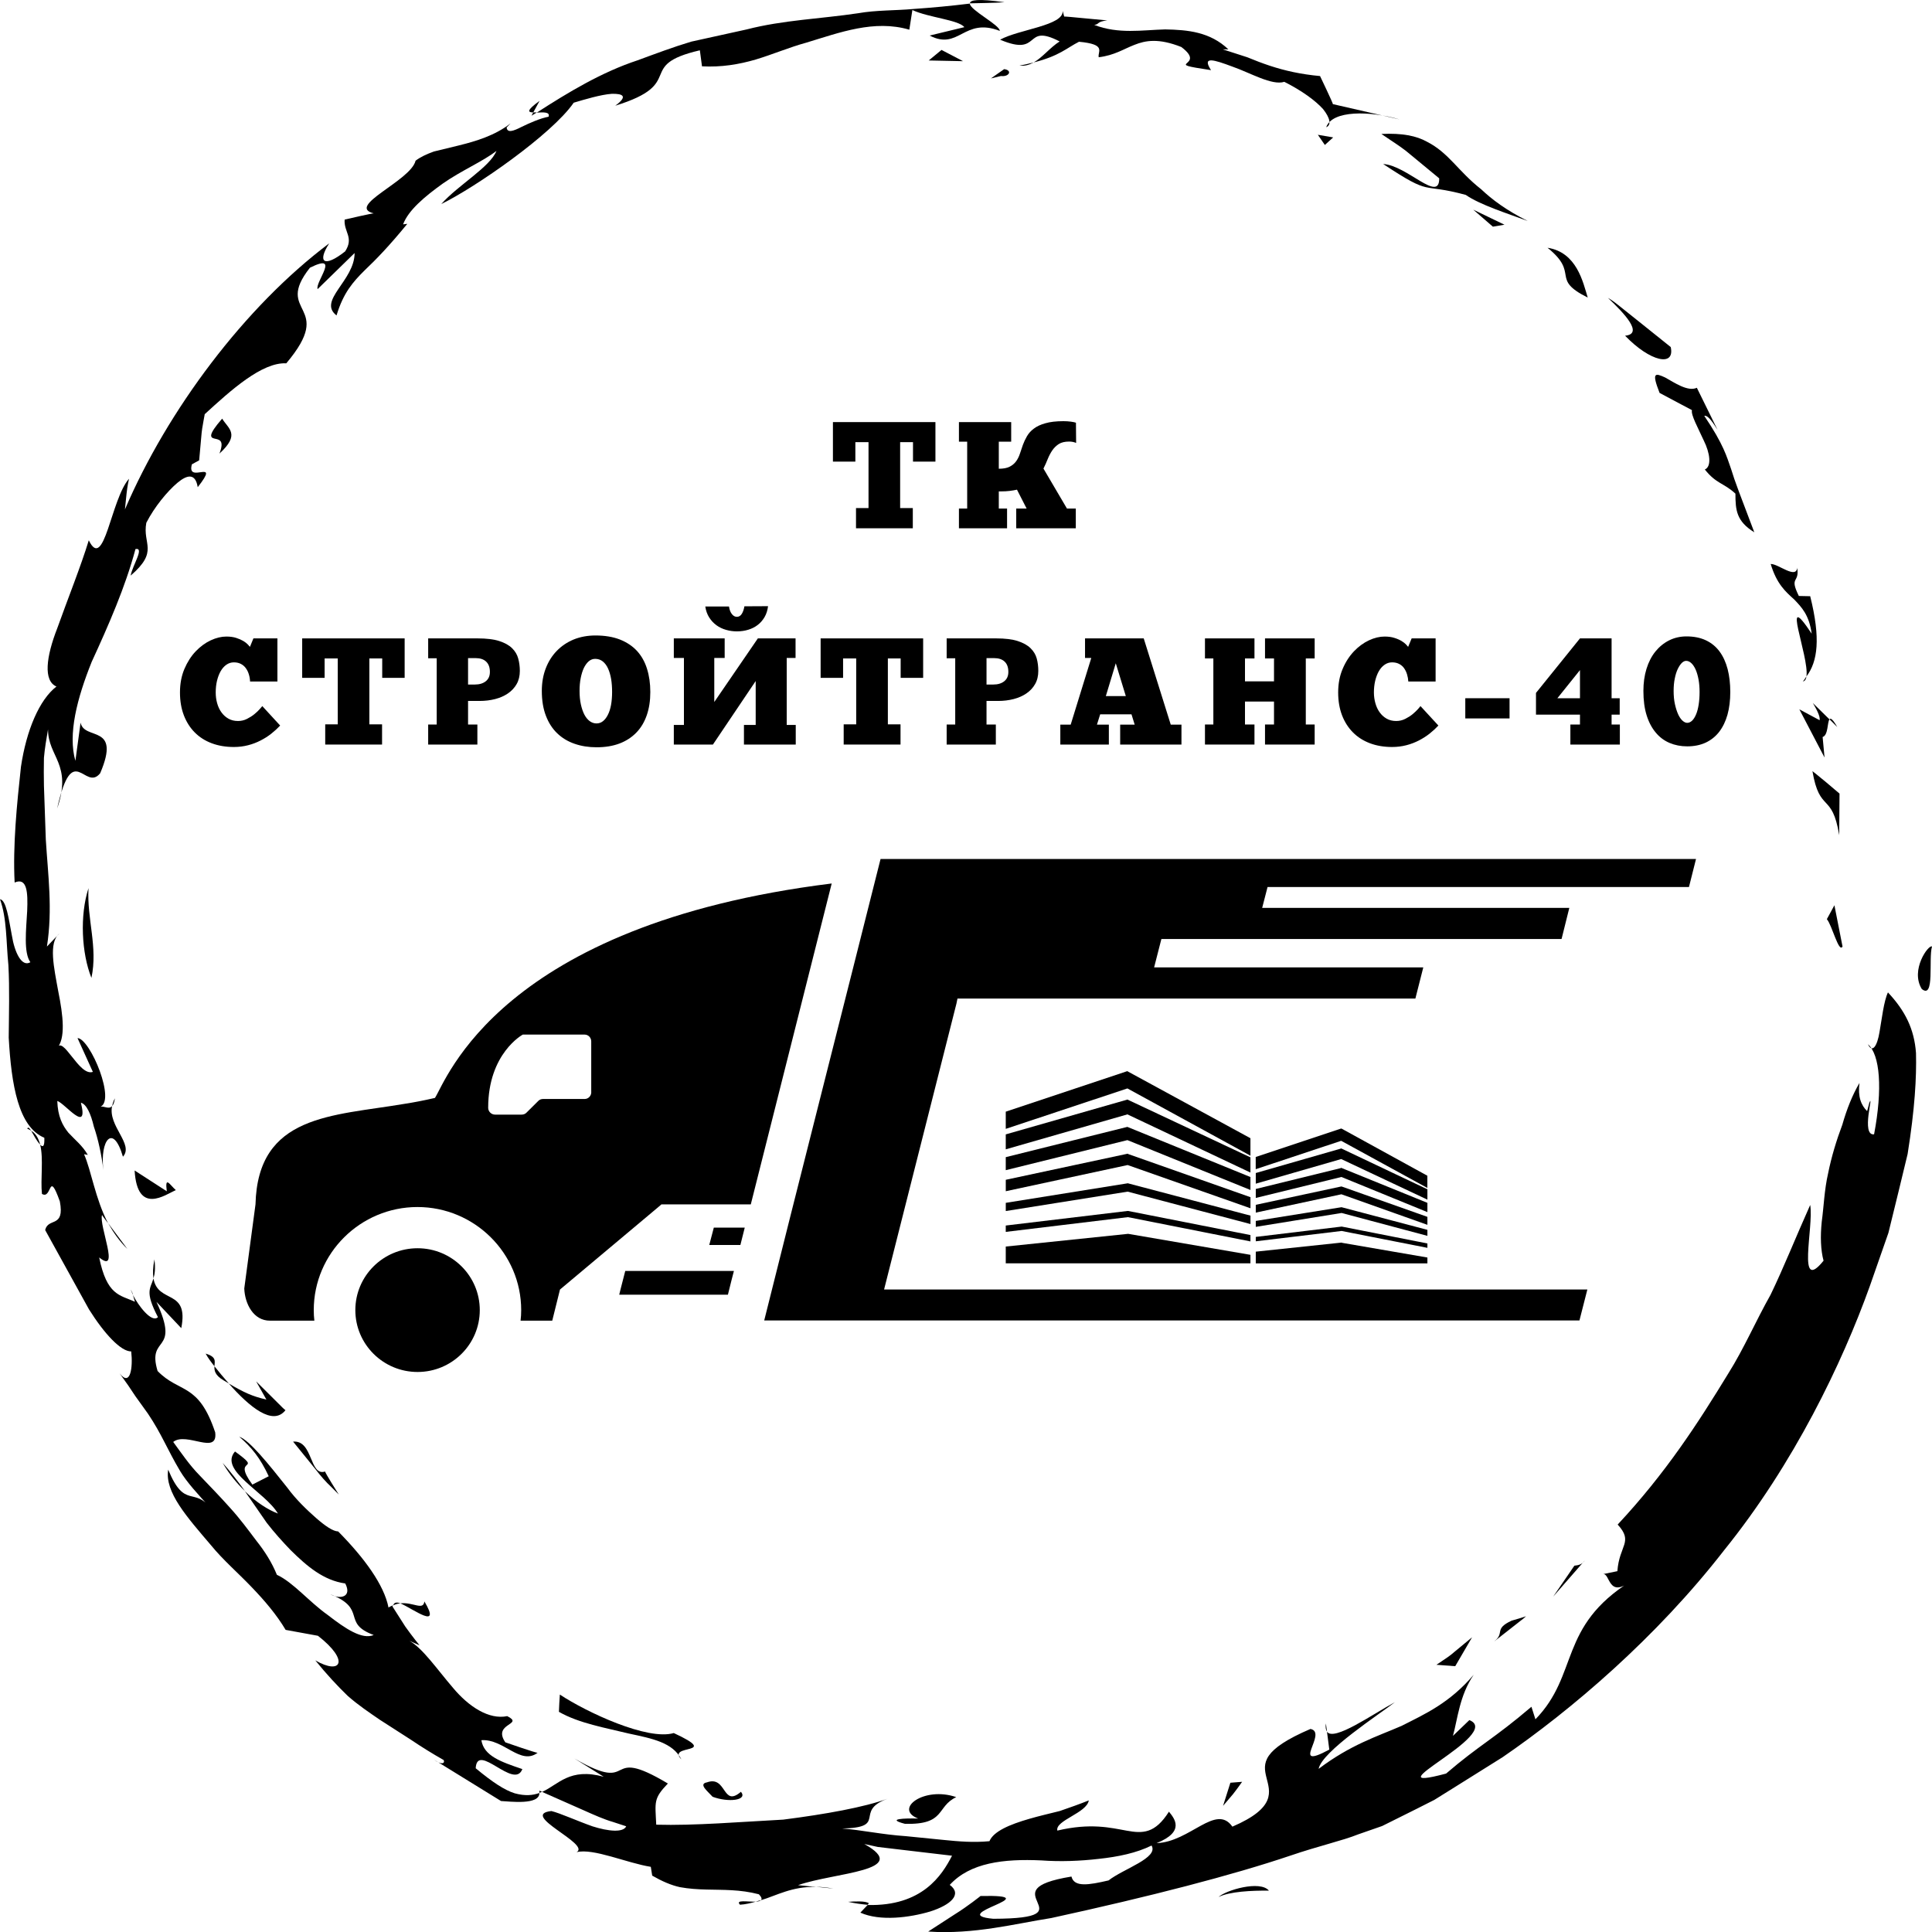 <?xml version="1.0" encoding="UTF-8"?> <svg xmlns="http://www.w3.org/2000/svg" width="90" height="90" viewBox="0 0 90 90" fill="none"><g clip-path="url(#clip0_92_79)"><path d="M1.451 52.675C1.566 52.872 1.73 53.188 1.872 53.317C1.792 53.033 1.676 52.806 1.451 52.675Z" fill="black"></path><path d="M24.763 5.388L25.009 5.237H24.841L24.761 5.388H24.763Z" fill="black"></path><path d="M24.842 5.237L25.136 4.698C24.503 5.158 24.594 5.235 24.842 5.237Z" fill="black"></path><path d="M5.036 56.98C5.287 57.42 5.578 57.837 5.932 58.178L5.036 56.98Z" fill="black"></path><path d="M5.225 51.526C5.283 51.459 5.324 51.352 5.354 51.165C5.283 51.283 5.248 51.408 5.225 51.526Z" fill="black"></path><path d="M35.454 88.51C35.367 88.536 35.285 88.562 35.203 88.587C35.324 88.582 35.41 88.558 35.454 88.51Z" fill="black"></path><path d="M39.509 88.594C39.837 88.669 40.127 88.705 40.414 88.733L40.476 88.664C40.334 88.542 39.787 88.576 39.511 88.594H39.509Z" fill="black"></path><path d="M38.013 87.894L38.818 87.977C38.529 87.924 38.263 87.9 38.013 87.894Z" fill="black"></path><path d="M61.817 80.661L61.765 80.283C61.739 80.468 61.761 80.586 61.817 80.661Z" fill="black"></path><path d="M34.472 88.729C34.727 88.714 34.965 88.656 35.203 88.587C34.825 88.598 34.241 88.484 34.472 88.729Z" fill="black"></path><path d="M1.27 52.58C1.345 52.602 1.395 52.64 1.453 52.677C1.373 52.55 1.306 52.479 1.27 52.58Z" fill="black"></path><path d="M6.199 60.326L6.181 60.255C6.047 59.967 6.084 60.085 6.199 60.326Z" fill="black"></path><path d="M45.183 0.155C45.718 0.14 46.256 0.142 46.796 0.105C45.565 -0.069 45.185 -0.006 45.183 0.155Z" fill="black"></path><path d="M22.16 82.366C22.232 81.136 23.957 83.403 24.333 82.411C23.322 82.068 22.543 81.799 22.424 81.065C23.469 80.992 24.244 82.259 25.046 81.649C25.031 81.685 23.54 81.164 23.54 81.164C22.923 80.262 24.445 80.356 23.629 79.944C22.782 80.12 21.839 79.51 21.1 78.623C20.348 77.747 19.69 76.779 19.07 76.435L19.545 76.646C19.545 76.646 19.197 76.22 18.88 75.772C18.582 75.306 18.284 74.838 18.284 74.838C18.284 74.803 18.314 74.805 18.318 74.779C18.245 74.81 18.172 74.835 18.098 74.885C17.893 73.83 16.968 72.57 15.753 71.34C15.513 71.335 15.152 71.088 14.727 70.717C14.303 70.343 13.794 69.862 13.381 69.297C12.511 68.202 11.626 67.094 11.146 66.927C11.723 67.429 12.118 67.912 12.518 68.769L11.757 69.158C10.753 67.792 12.327 68.615 10.947 67.616C10.178 68.503 12.355 69.497 12.947 70.508C12.485 70.33 11.945 69.991 11.407 69.465C11.749 69.961 12.09 70.453 12.42 70.931C12.774 71.391 13.157 71.812 13.533 72.205C14.306 72.969 15.075 73.622 16.083 73.764C16.411 74.395 15.845 74.526 15.383 74.264C17.137 74.956 15.886 75.604 17.409 76.165C16.873 76.392 16.1 75.879 15.269 75.233C14.403 74.623 13.66 73.71 12.898 73.36C12.669 72.793 12.338 72.269 11.941 71.771C11.556 71.26 11.161 70.725 10.706 70.227C10.256 69.722 9.775 69.227 9.302 68.733C8.82 68.243 8.449 67.687 8.069 67.171C8.686 66.68 10.157 67.811 10.025 66.727C9.246 64.386 8.36 64.917 7.341 63.867C6.827 62.162 8.425 63.1 7.289 60.646L8.444 61.87C8.811 60.016 7.358 60.755 7.149 59.555C7.015 60.027 6.725 60.147 7.358 61.358C7.058 61.653 6.423 60.783 6.196 60.33C6.196 60.33 6.28 60.646 6.289 60.641C5.572 60.321 4.98 60.345 4.62 58.576C5.619 59.392 4.6 57.098 4.753 56.598C4.74 56.602 5.034 56.984 5.034 56.984C4.436 55.842 4.25 54.517 3.915 53.768L4.09 53.798C3.84 53.364 3.494 53.1 3.186 52.765C2.909 52.423 2.691 52.007 2.669 51.287C3.017 51.388 4.142 52.861 3.769 51.369C4.026 51.434 4.231 51.88 4.371 52.479C4.574 53.068 4.734 53.813 4.816 54.5C4.648 53.115 5.27 52.305 5.727 53.884C6.25 53.302 5.021 52.458 5.222 51.524C5.06 51.713 4.805 51.474 4.626 51.573C5.451 51.382 4.205 48.376 3.611 48.358L4.326 49.932C3.674 50.164 2.918 48.146 2.639 48.85C3.071 48.399 2.941 47.304 2.715 46.185C2.512 45.067 2.25 43.916 2.764 43.488L2.186 44.094C2.46 42.352 2.235 40.752 2.134 39.11C2.106 38.283 2.075 37.454 2.047 36.606C2.039 36.179 2.037 35.743 2.047 35.303C2.084 34.867 2.16 34.426 2.237 33.978C2.237 35.268 3.378 35.584 2.661 37.667C3.389 34.422 3.952 36.909 4.667 36.02C5.66 33.696 3.92 34.521 3.754 33.662L3.512 35.444C3.157 34.199 3.587 32.537 4.272 30.83C5.049 29.142 5.84 27.342 6.311 25.577C6.747 25.491 6.175 26.324 6.086 26.814C7.416 25.667 6.628 25.36 6.816 24.353C7.198 23.608 7.796 22.887 8.265 22.491C8.738 22.096 9.105 22.047 9.211 22.695C10.321 21.278 8.669 22.592 8.939 21.63L9.278 21.444C9.278 21.444 9.325 20.902 9.375 20.361C9.395 20.084 9.438 19.82 9.477 19.625C9.511 19.427 9.537 19.294 9.537 19.294C10.751 18.182 12.204 16.865 13.336 16.925C15.675 14.151 12.718 14.651 14.437 12.472C15.891 11.746 14.668 13.144 14.796 13.468L16.519 11.787C16.519 13.073 14.783 14.005 15.677 14.694C15.995 13.636 16.448 13.129 16.979 12.601C17.526 12.081 18.107 11.486 18.973 10.428L18.778 10.451C19.02 9.796 19.787 9.152 20.634 8.546C21.487 7.947 22.502 7.518 23.126 7.03C22.83 7.782 21.329 8.63 20.556 9.506C22.139 8.733 25.704 6.266 26.726 4.784C27.218 4.638 27.991 4.404 28.503 4.37C29.026 4.359 29.261 4.486 28.661 4.924C32.041 3.88 29.542 3.056 32.602 2.343L32.702 3.09C33.596 3.137 34.414 3.004 35.207 2.772C35.997 2.534 36.764 2.205 37.557 1.988C39.125 1.514 40.721 0.904 42.36 1.383L42.502 0.466C43.228 0.814 44.656 0.923 44.923 1.265L43.306 1.656C44.673 2.369 44.895 0.788 46.575 1.439C46.575 1.162 45.185 0.47 45.178 0.167C44.303 0.275 43.435 0.356 42.565 0.417C41.697 0.496 40.822 0.466 39.963 0.618C38.243 0.876 36.479 0.932 34.779 1.372L32.205 1.939C31.363 2.19 30.538 2.502 29.708 2.807C28.028 3.361 26.495 4.286 25.005 5.246C25.296 5.231 25.637 5.203 25.555 5.437C25.165 5.51 24.666 5.731 24.288 5.916C23.914 6.107 23.627 6.208 23.601 5.937L23.785 5.748C23.046 6.318 22.182 6.575 21.366 6.777C20.955 6.878 20.564 6.972 20.212 7.058C19.875 7.179 19.584 7.314 19.359 7.486C19.137 8.424 16.081 9.612 17.418 9.942C17.401 9.914 16.055 10.23 16.055 10.23C16.008 10.803 16.5 11.059 16.079 11.71C15.088 12.493 14.77 12.212 15.336 11.336C11.399 14.291 7.803 19.107 5.82 23.73C5.82 23.73 5.857 23.37 5.894 23.009C5.93 22.646 6.01 22.302 6.01 22.302C5.164 23.254 4.857 26.657 4.136 25.169C3.769 26.374 3.14 27.941 2.665 29.273C2.151 30.589 2.008 31.716 2.63 31.981C1.838 32.59 1.229 34.01 0.976 35.721C0.788 37.446 0.592 39.391 0.682 41.111C1.261 40.862 1.304 41.562 1.266 42.438C1.218 43.314 1.093 44.377 1.415 44.824C1.011 45.067 0.678 44.362 0.553 43.576C0.402 42.792 0.292 41.929 0 41.889C0.326 42.799 0.281 43.851 0.391 44.959C0.451 46.065 0.415 47.231 0.406 48.337C0.529 50.534 0.855 52.499 2.065 53.001C2.082 53.424 1.996 53.45 1.872 53.327C2.034 53.978 1.881 54.936 1.954 55.617C2.432 55.902 2.246 54.448 2.788 55.967C3.024 57.225 2.244 56.701 2.104 57.3C2.715 58.404 3.488 59.808 4.147 60.998C4.866 62.14 5.632 62.961 6.112 62.954C6.198 63.699 6.077 64.623 5.572 63.976C5.864 64.376 6.105 64.726 6.308 65.041C6.529 65.348 6.719 65.617 6.894 65.857C7.224 66.349 7.444 66.759 7.66 67.176C7.876 67.592 8.086 68.015 8.392 68.529C8.699 69.042 9.194 69.583 9.859 70.307C9.043 69.216 8.615 70.345 7.835 68.462C7.665 69.51 8.714 70.674 9.835 71.99C10.382 72.662 11.083 73.266 11.701 73.912C12.323 74.556 12.889 75.222 13.306 75.926L14.811 76.201C16.31 77.367 15.889 78.046 14.688 77.346C15.213 77.994 15.716 78.535 16.198 79.001C16.703 79.444 17.213 79.783 17.698 80.116C18.191 80.433 18.664 80.738 19.148 81.048C19.623 81.368 20.117 81.677 20.668 81.99C20.741 82.153 20.556 82.229 20.215 81.971L23.34 83.899C23.754 83.919 25.136 84.099 25.126 83.524C24.819 83.635 24.463 83.672 23.977 83.539C23.499 83.39 22.927 83.01 22.163 82.375L22.16 82.366Z" fill="black"></path><path d="M25.123 83.517L25.253 83.47L25.125 83.412C25.138 83.457 25.125 83.483 25.123 83.517Z" fill="black"></path><path d="M7.194 58.666C7.119 59.044 7.116 59.327 7.149 59.553C7.209 59.353 7.248 59.102 7.194 58.666Z" fill="black"></path><path d="M57.408 85.091C56.644 84 55.437 85.806 53.879 85.86C55.227 85.319 54.704 84.705 54.454 84.395C53.804 85.42 53.236 85.415 52.489 85.28C51.735 85.145 50.806 84.909 49.255 85.276C49.143 84.801 50.629 84.46 50.72 83.869C50.314 84.035 49.849 84.198 49.372 84.363C48.891 84.484 48.396 84.597 47.942 84.73C47.035 84.992 46.282 85.31 46.092 85.77C45.346 85.841 44.653 85.781 44.008 85.716C43.364 85.652 42.766 85.591 42.204 85.536C41.079 85.46 40.124 85.246 39.23 85.179C41.394 85.134 39.746 84.374 41.345 83.792C40.258 84.187 38.474 84.511 36.487 84.765C34.535 84.868 32.33 85.052 30.57 85.001C30.52 83.932 30.434 83.79 31.112 83.083C28.011 81.228 29.762 83.653 26.758 81.917L28.123 82.768C26.536 82.334 26.026 83.124 25.253 83.474C25.253 83.474 26.223 83.901 27.192 84.331C27.674 84.548 28.158 84.76 28.542 84.87C28.92 84.995 29.171 85.076 29.171 85.076C29.035 85.379 28.337 85.312 27.601 85.078C26.875 84.821 26.087 84.462 25.685 84.365C24.16 84.535 27.538 85.901 26.86 86.281C27.637 86.085 29.212 86.79 30.317 86.964L30.382 87.374C30.834 87.634 31.257 87.82 31.674 87.911C32.095 87.988 32.499 88.012 32.896 88.022C33.693 88.044 34.466 88.012 35.352 88.243C35.488 88.385 35.496 88.467 35.453 88.518C36.161 88.306 36.907 87.868 38.012 87.902L37.176 87.818C38.876 87.221 42.522 87.163 40.263 85.901C40.263 85.901 40.515 85.957 40.891 86.038C41.273 86.083 41.785 86.143 42.295 86.204C43.321 86.324 44.349 86.446 44.349 86.446C43.878 87.365 42.96 88.806 40.416 88.742L40.079 89.098C40.995 89.51 42.377 89.33 43.334 89.044C44.297 88.737 44.837 88.241 44.243 87.805C45.193 86.77 46.748 86.584 48.51 86.665C49.394 86.73 50.312 86.695 51.197 86.592C52.083 86.496 52.936 86.322 53.644 85.972C53.985 86.549 52.337 87.052 51.642 87.597C50.715 87.812 50.039 87.926 49.912 87.417C47.927 87.743 48.15 88.19 48.329 88.615C48.506 89.027 48.618 89.377 46.271 89.384C43.995 89.175 49.011 88.25 45.677 88.323C45.677 88.323 45.092 88.795 44.48 89.175C43.861 89.577 43.239 89.979 43.239 89.979C45.379 90.125 47.297 89.611 48.975 89.349C53.612 88.338 57.434 87.346 60.11 86.442C61.443 85.987 62.55 85.742 63.263 85.454C63.991 85.201 64.386 85.063 64.386 85.063C64.386 85.063 64.965 84.773 65.98 84.269C66.233 84.142 66.511 84 66.816 83.846C67.105 83.665 67.418 83.47 67.753 83.262C68.42 82.843 69.174 82.371 69.997 81.857C73.189 79.667 77.154 76.291 80.316 72.216C83.56 68.2 85.814 63.51 87.106 59.905C87.423 58.999 87.713 58.168 87.97 57.431C88.156 56.673 88.317 56.014 88.451 55.468C88.715 54.38 88.864 53.759 88.864 53.759C89.201 51.648 89.283 50.188 89.255 49.059C89.173 47.925 88.745 47.083 87.948 46.23C87.752 46.645 87.663 47.474 87.553 48.088C87.451 48.704 87.229 49.089 87.015 48.644C87.581 49.134 87.704 50.729 87.302 52.84C86.676 52.932 87.307 50.854 87.082 51.369L86.978 51.76C86.698 51.487 86.538 51.09 86.622 50.448C86.3 50.991 86.03 51.663 85.823 52.393C85.551 53.113 85.316 53.886 85.16 54.661C84.983 55.43 84.959 56.224 84.864 56.909C84.793 57.599 84.814 58.23 84.948 58.728C83.685 60.296 84.499 57.165 84.326 56.132C83.653 57.633 83.102 59.027 82.48 60.315C81.776 61.565 81.24 62.823 80.512 63.98C79.091 66.308 77.597 68.621 75.357 71.02C76.107 71.836 75.429 71.979 75.344 73.191L74.668 73.33C75.01 73.253 74.9 74.496 75.977 73.654C72.578 75.782 73.569 77.994 71.526 80.092L71.34 79.508C69.565 81.02 68.924 81.282 67.364 82.62C63.65 83.609 70.081 80.771 68.448 80.129L67.684 80.863C67.902 80.077 67.989 78.982 68.651 78.016C67.528 79.336 66.39 79.841 65.289 80.399C64.142 80.897 62.924 81.269 61.427 82.4C61.57 81.595 64.291 79.834 64.978 79.296C63.931 79.86 62.14 81.134 61.816 80.67L61.924 81.503C60.03 82.523 61.885 80.704 61.047 80.541C58.791 81.509 58.823 82.124 58.998 82.813C59.156 83.459 59.471 84.207 57.408 85.093V85.091Z" fill="black"></path><path d="M10.371 68.146C10.695 68.698 11.053 69.115 11.412 69.463C11.086 69.012 10.749 68.567 10.371 68.146Z" fill="black"></path><path d="M18.32 74.78C18.433 74.73 18.541 74.698 18.651 74.689C18.474 74.623 18.357 74.646 18.32 74.78Z" fill="black"></path><path d="M19.77 74.601C19.716 75.039 19.252 74.625 18.651 74.689C19.276 74.966 20.573 75.952 19.77 74.601Z" fill="black"></path><path d="M85.102 42.818C85.348 43.108 85.659 44.414 85.832 44.092L85.454 42.17L85.102 42.818Z" fill="black"></path><path d="M85.677 38.904L85.692 36.969C85.692 36.969 85.379 36.703 85.063 36.436C84.752 36.175 84.431 35.923 84.431 35.923C84.765 37.897 85.346 36.887 85.677 38.904Z" fill="black"></path><path d="M85.225 33.507L85.587 33.868C85.376 33.501 85.281 33.439 85.225 33.507Z" fill="black"></path><path d="M84.765 33.55L83.821 33.044L84.994 35.288L84.905 34.332C85.171 34.252 85.119 33.632 85.225 33.512L84.448 32.749C84.569 32.951 84.815 33.37 84.763 33.553L84.765 33.55Z" fill="black"></path><path d="M84.152 31.51C84.093 31.588 84.052 31.678 83.985 31.742C84.082 31.732 84.132 31.643 84.152 31.51Z" fill="black"></path><path d="M83.724 26.434C83.678 27.005 82.838 26.258 82.486 26.273C82.765 27.207 83.184 27.568 83.579 27.924C83.933 28.294 84.277 28.65 84.395 29.52C82.912 27.276 84.29 30.581 84.151 31.51C84.678 30.817 84.817 29.737 84.326 27.774L83.797 27.763C83.331 26.818 83.843 27.198 83.719 26.436L83.724 26.434Z" fill="black"></path><path d="M77.312 18.304L78.819 19.107C78.759 19.32 79.098 19.925 79.366 20.516C79.655 21.091 79.748 21.731 79.418 21.871C79.953 22.547 80.303 22.494 80.843 22.996C80.843 23.769 80.891 24.282 81.722 24.796C81.063 23.056 80.815 22.431 80.64 21.845C80.437 21.274 80.305 20.726 79.392 19.371C79.567 19.333 79.789 19.678 80.009 20.022L79.046 18.064C78.625 18.261 77.992 17.819 77.569 17.585C77.109 17.376 76.923 17.321 77.31 18.304H77.312Z" fill="black"></path><path d="M75.703 15.639C76.865 16.848 78.036 17.108 77.829 16.167C77.829 16.167 77.101 15.583 76.371 14.999C76.01 14.711 75.649 14.424 75.379 14.207C75.112 13.99 74.904 13.876 74.904 13.876C75.677 14.608 76.576 15.556 75.701 15.639H75.703Z" fill="black"></path><path d="M73.962 13.861C73.742 13.142 73.453 11.753 72.09 11.542C73.612 12.766 72.191 12.981 73.962 13.861Z" fill="black"></path><path d="M64.353 6.242C64.353 6.242 64.531 6.363 64.794 6.539C65.06 6.717 65.414 6.945 65.736 7.228L67.044 8.308C67.055 9.472 65.55 7.705 64.433 7.64C66.768 9.184 66.114 8.493 68.28 9.079C68.943 9.541 70.208 9.94 71.167 10.294C70.167 9.794 69.507 9.298 68.999 8.817C68.457 8.392 68.081 7.969 67.714 7.587C67.345 7.204 66.984 6.863 66.479 6.605C65.986 6.328 65.317 6.193 64.353 6.24V6.242Z" fill="black"></path><path d="M69.544 10.559L70.084 10.468L68.628 9.766L69.544 10.559Z" fill="black"></path><path d="M57.223 2.3C56.37 1.486 55.333 1.389 54.279 1.37C53.21 1.398 52.105 1.598 50.973 1.16C51.23 1.132 51.066 1.009 51.58 0.951C51.58 0.951 51.079 0.904 50.576 0.857C50.325 0.833 50.075 0.81 49.887 0.792C49.699 0.771 49.574 0.771 49.574 0.771L49.504 0.509C49.552 1.192 47.468 1.364 46.589 1.849C48.541 2.678 47.658 1.048 49.362 1.93C48.908 2.22 48.565 2.676 48.153 2.908C49.349 2.607 49.688 2.238 50.263 1.945C51.567 2.066 51.124 2.396 51.182 2.667C51.921 2.577 52.34 2.283 52.852 2.087C53.362 1.885 53.971 1.769 55.031 2.19C56.284 3.135 53.994 2.903 56.415 3.268C55.971 2.592 56.56 2.787 57.4 3.099C58.245 3.393 59.255 3.996 59.828 3.812C60.653 4.226 61.279 4.69 61.629 5.076C61.966 5.495 62.028 5.83 61.78 5.927C62.063 5.126 63.81 5.16 65.203 5.564L62.091 4.851C62.108 4.827 61.493 3.543 61.493 3.543C60.588 3.459 59.856 3.294 59.152 3.062C58.8 2.946 58.456 2.813 58.102 2.667C57.739 2.551 57.366 2.429 56.966 2.3H57.223Z" fill="black"></path><path d="M48.152 2.908C47.94 2.959 47.759 3.011 47.491 3.054C47.746 3.086 47.956 3.019 48.152 2.908Z" fill="black"></path><path d="M62.105 6.401L61.391 6.279L61.717 6.753L62.105 6.401Z" fill="black"></path><path d="M46.628 3.541C47.016 3.59 47.172 3.27 46.777 3.221L46.161 3.653L46.628 3.541Z" fill="black"></path><path d="M44.863 2.85L43.859 2.326L43.263 2.817L44.863 2.85Z" fill="black"></path><path d="M10.222 21.13C11.213 20.224 10.636 19.975 10.349 19.502C9.667 20.284 9.796 20.385 9.995 20.432C10.196 20.482 10.472 20.484 10.222 21.13Z" fill="black"></path><path d="M4.259 45.554C4.568 44.111 4.041 42.814 4.123 41.373C3.71 42.642 3.799 44.405 4.259 45.554Z" fill="black"></path><path d="M8.191 55.441C7.902 55.181 7.675 54.753 7.77 55.494L6.271 54.526C6.395 56.626 7.706 55.651 8.191 55.438V55.441Z" fill="black"></path><path d="M13.297 65.692C13.297 65.692 13.2 65.617 13.079 65.49C12.952 65.363 12.783 65.196 12.615 65.028L11.932 64.35L12.41 65.198C11.755 65.046 11.377 64.874 10.658 64.451C11.63 65.552 12.71 66.437 13.297 65.694V65.692Z" fill="black"></path><path d="M9.58 63.055C9.682 63.246 9.828 63.444 9.99 63.646C10.01 63.39 10.077 63.208 9.58 63.055Z" fill="black"></path><path d="M10.408 64.298C10.507 64.356 10.576 64.397 10.661 64.449C10.427 64.182 10.198 63.912 9.991 63.648C9.976 63.834 10.008 64.06 10.408 64.298Z" fill="black"></path><path d="M13.653 67.156C13.653 67.156 14.167 67.79 14.681 68.423C14.928 68.748 15.197 69.053 15.424 69.261C15.64 69.478 15.783 69.622 15.783 69.622C15.783 69.622 15.115 68.569 15.146 68.548C14.405 68.791 14.595 67.079 13.655 67.156H13.653Z" fill="black"></path><path d="M26.08 78.941C26.08 78.941 26.065 79.145 26.054 79.349C26.046 79.547 26.037 79.744 26.037 79.744C26.977 80.283 28.229 80.492 29.296 80.756C30.384 80.988 31.341 81.17 31.741 81.96C31.028 81.219 33.644 81.78 31.387 80.732C30.171 81.093 27.339 79.77 26.082 78.941H26.08Z" fill="black"></path><path d="M32.924 83.03C32.526 83.111 32.971 83.448 33.196 83.7C33.932 83.977 34.846 83.867 34.516 83.468C33.639 84.224 33.865 82.686 32.924 83.032V83.03Z" fill="black"></path><path d="M42.77 84.715C42.142 84.698 41.252 84.726 42.154 84.96C44.064 85.014 43.606 84.161 44.545 83.717C43.047 83.199 41.617 84.267 42.77 84.715Z" fill="black"></path><path d="M59.112 88.074C58.702 87.576 57.095 88.055 56.767 88.37C57.272 88.115 58.317 88.063 59.112 88.074Z" fill="black"></path><path d="M57.862 83.004L57.316 83.047L56.975 84.123C56.975 84.123 57.203 83.854 57.432 83.586C57.653 83.305 57.862 83.004 57.862 83.004Z" fill="black"></path><path d="M67.79 77.618L68.576 76.27C68.576 76.27 68.17 76.605 67.766 76.94C67.569 77.116 67.351 77.262 67.187 77.369C67.025 77.479 66.915 77.552 66.915 77.552L67.79 77.618Z" fill="black"></path><path d="M69.615 76.457C69.615 76.457 69.987 76.165 70.358 75.875C70.544 75.729 70.73 75.585 70.868 75.475C71.01 75.372 71.092 75.284 71.092 75.284C71.103 75.301 70.416 75.497 70.416 75.497C69.574 75.888 70.112 76.066 69.615 76.454V76.457Z" fill="black"></path><path d="M73.829 72.688C73.693 72.892 73.513 72.916 73.341 72.935L72.352 74.378L73.829 72.688Z" fill="black"></path><path d="M89.525 46.072C90.138 46.566 89.83 44.663 90 44.092C89.845 43.986 88.972 45.183 89.525 46.072Z" fill="black"></path><path d="M38.801 19.663H43.576V21.504H42.531V20.597H41.932V23.668H42.522V24.609H39.876V23.668H40.459V20.597H39.846V21.504H38.801V19.663Z" fill="black"></path><path d="M46.528 20.576V21.836C46.742 21.836 46.91 21.804 47.034 21.74C47.157 21.677 47.258 21.594 47.334 21.489C47.409 21.386 47.468 21.267 47.511 21.136C47.554 21.003 47.599 20.868 47.649 20.728C47.699 20.589 47.764 20.453 47.839 20.323C47.915 20.189 48.021 20.071 48.159 19.968C48.295 19.863 48.474 19.779 48.697 19.717C48.917 19.653 49.198 19.62 49.539 19.62C49.662 19.62 49.779 19.627 49.884 19.642C49.99 19.657 50.07 19.672 50.122 19.691L50.13 20.634C50.035 20.591 49.925 20.57 49.802 20.57C49.604 20.57 49.444 20.608 49.325 20.683C49.206 20.759 49.107 20.855 49.023 20.975C48.941 21.096 48.869 21.231 48.809 21.379C48.751 21.527 48.684 21.677 48.608 21.828L49.703 23.69H50.115V24.609H47.34V23.69H47.824L47.375 22.811C47.267 22.835 47.152 22.854 47.031 22.869C46.91 22.884 46.777 22.891 46.63 22.891H46.528V23.69H46.913V24.609H44.671V23.69H45.055V20.576H44.671V19.663H47.105V20.576H46.528Z" fill="black"></path><path d="M12.219 32.893L13.051 33.799C12.928 33.93 12.79 34.057 12.638 34.177C12.485 34.298 12.319 34.403 12.139 34.495C11.96 34.587 11.766 34.663 11.556 34.716C11.347 34.77 11.127 34.798 10.896 34.798C10.515 34.798 10.172 34.74 9.863 34.624C9.554 34.508 9.291 34.34 9.073 34.121C8.855 33.902 8.686 33.636 8.565 33.323C8.444 33.007 8.384 32.653 8.384 32.258C8.384 31.852 8.453 31.487 8.589 31.165C8.727 30.84 8.902 30.568 9.116 30.342C9.33 30.119 9.563 29.947 9.816 29.829C10.07 29.711 10.315 29.653 10.546 29.653C10.721 29.653 10.874 29.674 11.006 29.717C11.135 29.758 11.245 29.807 11.336 29.861C11.427 29.915 11.496 29.971 11.546 30.024C11.595 30.078 11.628 30.114 11.643 30.134L11.805 29.739H12.923V31.747H11.649C11.645 31.633 11.626 31.523 11.593 31.416C11.561 31.306 11.513 31.212 11.453 31.128C11.394 31.044 11.319 30.98 11.226 30.93C11.133 30.881 11.023 30.855 10.896 30.855C10.768 30.855 10.651 30.892 10.546 30.965C10.442 31.038 10.353 31.139 10.28 31.265C10.207 31.392 10.15 31.543 10.109 31.712C10.068 31.882 10.049 32.064 10.049 32.258C10.049 32.431 10.07 32.599 10.116 32.76C10.161 32.921 10.226 33.061 10.315 33.183C10.403 33.306 10.511 33.404 10.639 33.477C10.766 33.55 10.917 33.587 11.088 33.587C11.235 33.587 11.375 33.555 11.507 33.488C11.638 33.421 11.755 33.348 11.854 33.265C11.956 33.181 12.038 33.104 12.101 33.031C12.165 32.958 12.204 32.913 12.219 32.893Z" fill="black"></path><path d="M14.077 29.739H18.85V31.577H17.805V30.673H17.206V33.743H17.798V34.684H15.15V33.743H15.734V30.673H15.122V31.577H14.077V29.739Z" fill="black"></path><path d="M19.946 30.664V29.739H22.251C22.663 29.739 22.998 29.779 23.255 29.861C23.512 29.945 23.711 30.054 23.853 30.194C23.996 30.334 24.091 30.492 24.14 30.675C24.19 30.857 24.216 31.049 24.216 31.253C24.216 31.487 24.166 31.693 24.067 31.867C23.968 32.041 23.831 32.187 23.661 32.303C23.49 32.419 23.292 32.507 23.067 32.565C22.84 32.623 22.601 32.653 22.343 32.653H21.804V33.75H22.238V34.684H19.946V33.75H20.344V30.664H19.946ZM22.16 30.658H21.804V31.888H22.123C22.333 31.888 22.501 31.837 22.629 31.736C22.756 31.635 22.821 31.491 22.821 31.302C22.821 31.089 22.762 30.93 22.646 30.821C22.531 30.711 22.369 30.658 22.16 30.658Z" fill="black"></path><path d="M27.789 34.811C27.419 34.811 27.078 34.757 26.765 34.648C26.452 34.54 26.182 34.377 25.957 34.16C25.73 33.943 25.555 33.67 25.43 33.342C25.303 33.013 25.24 32.629 25.24 32.187C25.24 31.804 25.301 31.454 25.422 31.139C25.543 30.823 25.713 30.55 25.936 30.321C26.156 30.093 26.419 29.917 26.724 29.79C27.031 29.666 27.37 29.603 27.739 29.603C28.175 29.603 28.553 29.666 28.873 29.79C29.195 29.917 29.46 30.093 29.672 30.321C29.881 30.55 30.039 30.827 30.14 31.154C30.242 31.478 30.294 31.839 30.294 32.236C30.294 32.638 30.24 32.996 30.13 33.314C30.02 33.634 29.86 33.902 29.646 34.124C29.432 34.345 29.171 34.517 28.86 34.635C28.549 34.753 28.192 34.811 27.789 34.811ZM27.789 33.7C27.903 33.7 28.003 33.664 28.091 33.593C28.18 33.522 28.255 33.423 28.318 33.297C28.383 33.17 28.432 33.016 28.465 32.837C28.497 32.659 28.514 32.457 28.514 32.236C28.514 32.019 28.499 31.817 28.469 31.631C28.436 31.444 28.389 31.283 28.326 31.143C28.262 31.003 28.18 30.892 28.08 30.812C27.981 30.733 27.862 30.692 27.724 30.692C27.616 30.692 27.519 30.729 27.43 30.802C27.342 30.877 27.266 30.98 27.201 31.111C27.139 31.242 27.089 31.401 27.052 31.585C27.015 31.768 26.998 31.97 26.998 32.187C26.998 32.416 27.018 32.625 27.059 32.812C27.1 32.998 27.154 33.157 27.223 33.29C27.292 33.421 27.374 33.522 27.471 33.593C27.568 33.664 27.674 33.7 27.789 33.7Z" fill="black"></path><path d="M31.86 33.771V30.651H31.389V29.739H33.758V30.651H33.274V32.702L35.304 29.739H37.06V30.651H36.648V33.771H37.069V34.684H34.656V33.771H35.203V31.725L33.211 34.684H31.389V33.771H31.86ZM34.678 28.244L35.779 28.238C35.755 28.427 35.704 28.594 35.62 28.74C35.535 28.886 35.432 29.009 35.304 29.107C35.177 29.208 35.028 29.283 34.859 29.335C34.691 29.387 34.514 29.412 34.328 29.412C34.157 29.412 33.989 29.389 33.823 29.341C33.656 29.294 33.507 29.223 33.376 29.127C33.242 29.03 33.129 28.908 33.036 28.762C32.944 28.616 32.883 28.446 32.855 28.253H33.959C33.982 28.403 34.026 28.521 34.093 28.605C34.16 28.691 34.237 28.734 34.328 28.734C34.423 28.734 34.499 28.686 34.557 28.594C34.613 28.502 34.654 28.386 34.678 28.244Z" fill="black"></path><path d="M38.228 29.739H43.004V31.577H41.956V30.673H41.36V33.743H41.95V34.684H39.302V33.743H39.885V30.673H39.274V31.577H38.228V29.739Z" fill="black"></path><path d="M44.099 30.664V29.739H46.405C46.818 29.739 47.15 29.779 47.407 29.861C47.664 29.945 47.863 30.054 48.005 30.194C48.148 30.334 48.245 30.492 48.295 30.675C48.344 30.857 48.368 31.049 48.368 31.253C48.368 31.487 48.319 31.693 48.219 31.867C48.12 32.041 47.984 32.187 47.813 32.303C47.643 32.419 47.444 32.507 47.219 32.565C46.993 32.623 46.753 32.653 46.498 32.653H45.956V33.75H46.39V34.684H44.099V33.75H44.498V30.664H44.099ZM46.312 30.658H45.956V31.888H46.276C46.485 31.888 46.654 31.837 46.781 31.736C46.908 31.635 46.973 31.491 46.973 31.302C46.973 31.089 46.915 30.93 46.8 30.821C46.684 30.711 46.522 30.658 46.312 30.658Z" fill="black"></path><path d="M55.037 33.756V34.684H52.182V33.756H52.858L52.709 33.275H51.251L51.1 33.756H51.655V34.684H49.394V33.756H49.877L50.836 30.651H50.545V29.739H53.279L54.538 33.756H55.037ZM51.977 30.898L51.514 32.427H52.445L51.977 30.898Z" fill="black"></path><path d="M56.132 30.673V29.739H58.438V30.673H57.996V31.74H59.348V30.673H58.929V29.739H61.242V30.673H60.829V33.75H61.242V34.684H58.929V33.75H59.348V32.681H57.996V33.75H58.438V34.684H56.132V33.75H56.523V30.673H56.132Z" fill="black"></path><path d="M66.172 32.893L67.006 33.799C66.883 33.93 66.745 34.057 66.594 34.177C66.44 34.298 66.274 34.403 66.095 34.495C65.915 34.587 65.721 34.663 65.512 34.716C65.302 34.77 65.082 34.798 64.849 34.798C64.471 34.798 64.127 34.74 63.818 34.624C63.51 34.508 63.246 34.34 63.028 34.121C62.81 33.902 62.639 33.636 62.518 33.323C62.397 33.007 62.337 32.653 62.337 32.258C62.337 31.852 62.406 31.487 62.544 31.165C62.68 30.84 62.857 30.568 63.071 30.342C63.285 30.119 63.518 29.947 63.771 29.829C64.024 29.711 64.268 29.653 64.501 29.653C64.676 29.653 64.829 29.674 64.959 29.717C65.091 29.758 65.201 29.807 65.291 29.861C65.38 29.915 65.451 29.971 65.501 30.024C65.55 30.078 65.581 30.114 65.596 30.134L65.76 29.739H66.876V31.747H65.605C65.598 31.633 65.579 31.523 65.546 31.416C65.514 31.306 65.466 31.212 65.408 31.128C65.35 31.044 65.274 30.98 65.181 30.93C65.088 30.881 64.976 30.855 64.849 30.855C64.721 30.855 64.605 30.892 64.501 30.965C64.395 31.038 64.306 31.139 64.233 31.265C64.16 31.392 64.103 31.543 64.062 31.712C64.022 31.882 64.002 32.064 64.002 32.258C64.002 32.431 64.026 32.599 64.071 32.76C64.117 32.921 64.181 33.061 64.27 33.183C64.358 33.306 64.466 33.404 64.594 33.477C64.721 33.55 64.87 33.587 65.041 33.587C65.188 33.587 65.328 33.555 65.462 33.488C65.594 33.421 65.71 33.348 65.81 33.265C65.909 33.181 65.991 33.104 66.056 33.031C66.118 32.958 66.157 32.913 66.172 32.893Z" fill="black"></path><path d="M68.259 33.467V32.526H70.321V33.467H68.259Z" fill="black"></path><path d="M71.552 33.29V32.279L73.601 29.739H75.074V32.526H75.452V33.29H75.074V33.75H75.459V34.684H73.154V33.75H73.601V33.29H71.552ZM72.549 32.526H73.601V31.216L72.549 32.526Z" fill="black"></path><path d="M78.597 34.768C78.299 34.768 78.024 34.714 77.776 34.609C77.528 34.504 77.311 34.343 77.132 34.128C76.951 33.913 76.808 33.645 76.707 33.323C76.605 32.998 76.556 32.62 76.556 32.187C76.556 31.813 76.603 31.47 76.7 31.156C76.797 30.842 76.936 30.574 77.113 30.353C77.292 30.132 77.504 29.958 77.75 29.833C77.998 29.709 78.268 29.646 78.562 29.646C78.907 29.646 79.21 29.706 79.469 29.829C79.728 29.951 79.94 30.127 80.106 30.353C80.272 30.578 80.396 30.851 80.48 31.171C80.562 31.489 80.603 31.843 80.603 32.236C80.603 32.627 80.56 32.979 80.473 33.293C80.385 33.606 80.255 33.872 80.085 34.093C79.914 34.313 79.702 34.48 79.454 34.596C79.206 34.71 78.918 34.768 78.597 34.768ZM78.597 33.673C78.677 33.673 78.754 33.638 78.826 33.57C78.897 33.501 78.957 33.404 79.009 33.28C79.063 33.153 79.102 33.003 79.13 32.827C79.158 32.648 79.173 32.453 79.173 32.236C79.173 32.023 79.156 31.828 79.124 31.652C79.091 31.474 79.046 31.321 78.99 31.192C78.931 31.061 78.864 30.963 78.789 30.892C78.713 30.821 78.633 30.785 78.547 30.785C78.48 30.785 78.413 30.817 78.344 30.883C78.277 30.95 78.214 31.044 78.156 31.165C78.098 31.285 78.052 31.431 78.018 31.605C77.981 31.779 77.964 31.974 77.964 32.187C77.964 32.412 77.983 32.618 78.024 32.801C78.065 32.986 78.115 33.142 78.173 33.271C78.232 33.402 78.301 33.501 78.376 33.57C78.452 33.638 78.525 33.673 78.597 33.673Z" fill="black"></path><path d="M78.679 41.319L79.007 40.014H41.02C39.69 45.32 36.947 56.104 35.6 61.511H73.577L73.945 60.07H41.184L44.556 46.746L44.603 46.516H65.934L66.302 45.066H53.763L54.102 43.742H72.737L72.746 43.733L73.105 42.292H58.797L59.047 41.322H78.679V41.319ZM34.189 59.205L34.084 59.608L33.909 60.311H28.846L28.905 60.07L29.127 59.205H34.189ZM34.693 57.188L34.49 57.996H33.04L33.252 57.188H34.693ZM22.35 61.03C22.35 62.621 21.052 63.912 19.452 63.912C17.851 63.912 16.553 62.621 16.553 61.03C16.553 59.439 17.851 58.148 19.452 58.148C21.052 58.148 22.35 59.439 22.35 61.03ZM20.259 51.146C19.756 51.262 19.275 51.356 18.819 51.425C15.476 51.992 12.007 51.914 11.902 56.104C11.824 56.679 11.448 59.514 11.379 60.023C11.407 60.734 11.804 61.53 12.586 61.522H14.644C14.625 61.358 14.616 61.195 14.616 61.032C14.616 58.38 16.791 56.228 19.447 56.228C22.104 56.228 24.279 58.38 24.279 61.032C24.279 61.195 24.27 61.358 24.25 61.522H25.728V61.513L26.086 60.072L30.656 56.239L30.812 56.104H34.975L38.744 41.156C23.268 43.078 20.793 50.33 20.262 51.146H20.259ZM27.544 50.877C27.544 51.051 27.408 51.195 27.235 51.195H25.302C25.216 51.195 25.138 51.223 25.08 51.281L24.52 51.837C24.462 51.895 24.384 51.923 24.298 51.923H23.061C22.886 51.923 22.741 51.779 22.741 51.605C22.741 49.061 24.354 48.195 24.354 48.195H27.233C27.408 48.195 27.542 48.339 27.542 48.513V50.875L27.544 50.877Z" fill="black"></path><path d="M58.25 53.023L52.527 49.907V49.898L52.519 49.902L52.501 49.898V49.902L46.852 51.786V52.587L52.519 50.703L58.25 53.836V53.023Z" fill="black"></path><path d="M58.25 53.914L52.527 51.225V51.212L52.519 51.225L52.51 51.212V51.225L46.852 52.844V53.54L52.519 51.912L58.25 54.622V53.914Z" fill="black"></path><path d="M58.25 54.831L52.527 52.499V52.494H52.519L46.852 53.905V54.511L52.519 53.111L58.25 55.434V54.833V54.831Z" fill="black"></path><path d="M58.25 55.769L52.542 53.755V53.742L52.529 53.746L52.52 53.742V53.746L46.853 54.959V55.492L52.529 54.272L58.252 56.286V55.769H58.25Z" fill="black"></path><path d="M58.25 56.628L52.542 55.123V55.118L52.529 55.123L46.853 56.033V56.415L52.529 55.511L58.252 57.021V56.63L58.25 56.628Z" fill="black"></path><path d="M58.25 57.534L52.551 56.411H52.527L46.852 57.09V57.386L52.542 56.699L58.25 57.83V57.534Z" fill="black"></path><path d="M58.25 58.455L52.56 57.478H52.542L46.852 58.069V58.85H58.25V58.455ZM66.492 55.34V54.77L62.494 52.574H62.466L58.496 53.897V54.466L62.477 53.143L66.494 55.34H66.492Z" fill="black"></path><path d="M66.494 55.883V55.402L62.497 53.506V53.501H62.479L58.499 54.644V55.14L62.479 53.993L66.496 55.885L66.494 55.883Z" fill="black"></path><path d="M66.494 56.465V56.033L62.497 54.41V54.392L62.488 54.401L62.479 54.392V54.41L58.499 55.387V55.805L62.488 54.828L66.494 56.465Z" fill="black"></path><path d="M66.494 57.059V56.686L62.497 55.271H62.479L58.499 56.125V56.488L62.488 55.634L66.494 57.057V57.059Z" fill="black"></path><path d="M66.494 57.568V57.291L62.497 56.237H62.488L58.499 56.875V57.152L62.497 56.505L66.494 57.571V57.568Z" fill="black"></path><path d="M66.494 58.129V57.925L62.505 57.139H62.497L58.499 57.62V57.824L62.497 57.343L66.494 58.129Z" fill="black"></path><path d="M66.494 58.58L62.505 57.893V57.884H62.497L58.499 58.307V58.852H66.494V58.58Z" fill="black"></path></g><defs><clipPath id="clip0_92_79"><rect width="90" height="90" fill="white"></rect></clipPath></defs></svg> 